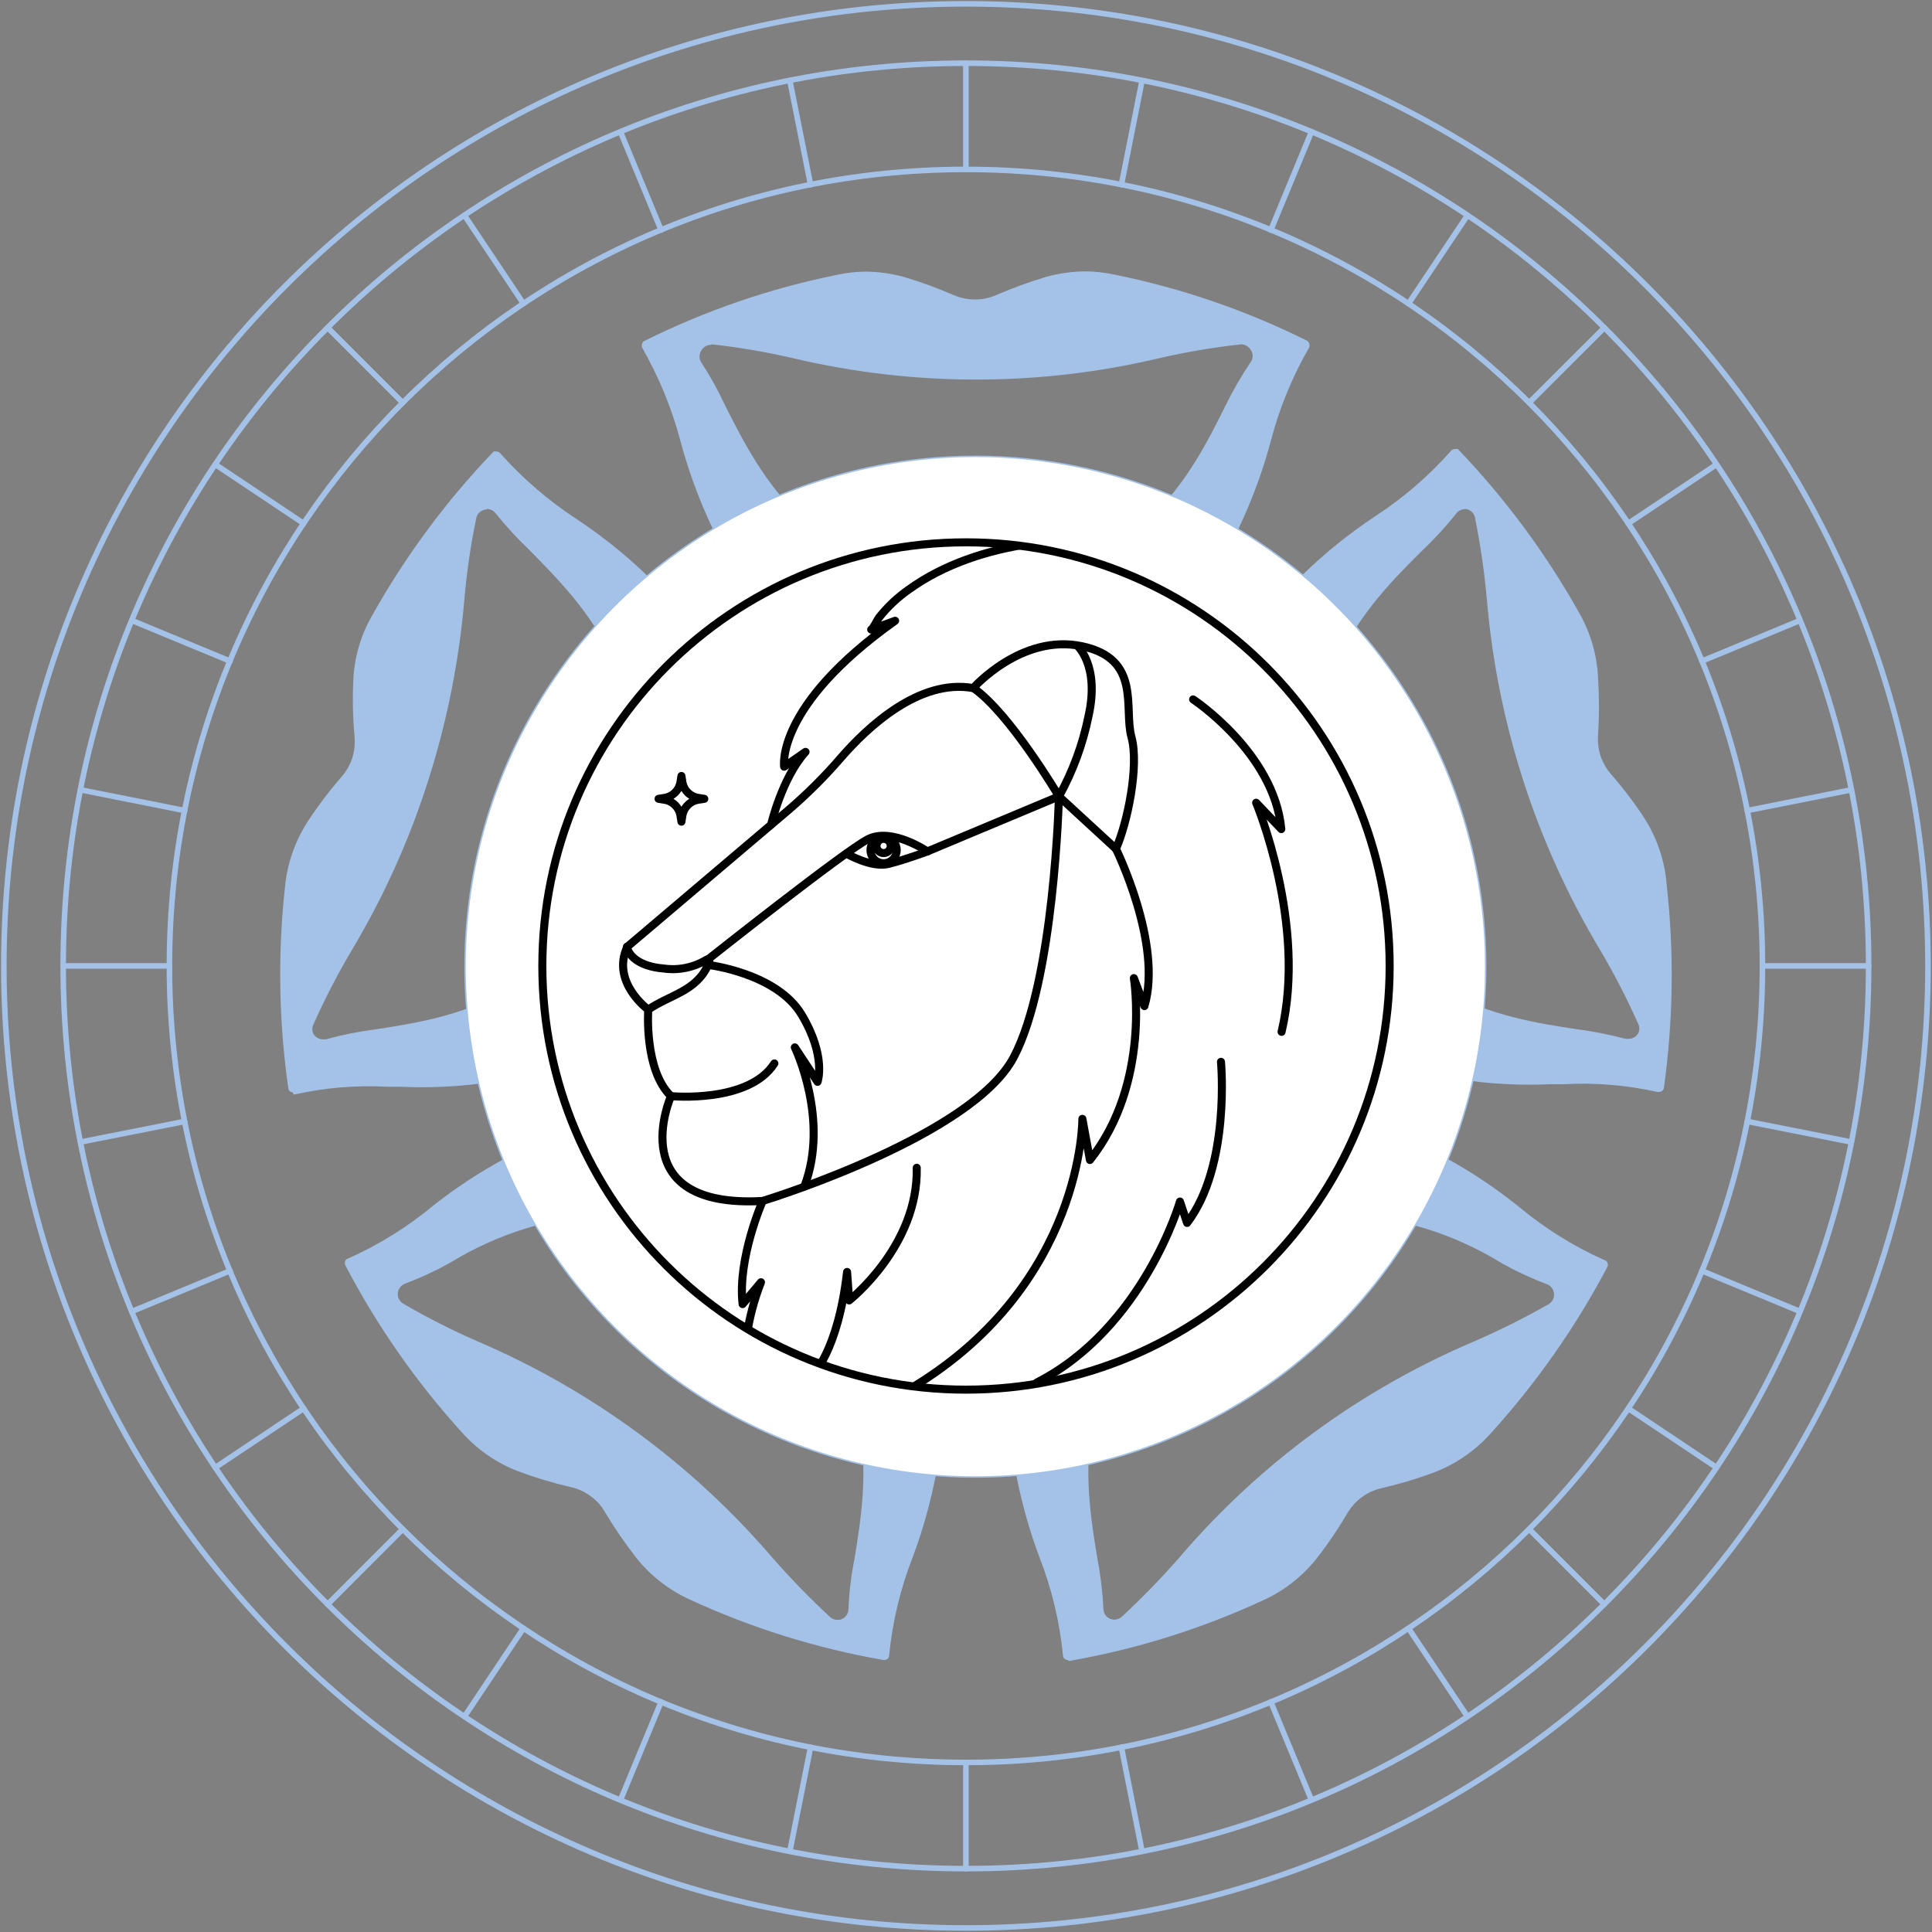 <?xml version="1.0" encoding="UTF-8"?> <svg xmlns="http://www.w3.org/2000/svg" width="1514" height="1514" viewBox="0 0 1514 1514" fill="none"><rect x="0" y="0" width="1514" height="1514" fill="#808080" stroke="none"/><path d="M764.774 545.501C726.851 544.827 689.646 535.074 656.284 517.068C622.925 499.062 594.389 473.328 573.07 442.03C555.676 411.778 542.292 379.4 533.257 345.709C526.485 320.077 516.379 295.44 503.198 272.425C502.83 271.465 502.83 270.405 503.198 269.445C503.279 268.904 503.507 268.395 503.858 267.975C504.209 267.554 504.67 267.239 505.189 267.062C552.871 243.346 603.469 225.985 655.684 215.426C663.206 213.783 670.876 212.918 678.576 212.844C688.392 212.955 698.155 214.29 707.641 216.816C721.203 220.814 734.501 225.656 747.456 231.314C752.678 233.543 758.298 234.692 763.979 234.692C769.656 234.692 775.276 233.543 780.501 231.314C793.463 225.679 806.761 220.837 820.313 216.816C830.182 214.15 840.351 212.749 850.572 212.646C858.273 212.719 865.943 213.584 873.465 215.227C925.68 225.786 976.281 243.147 1023.96 266.864C1024.45 267.086 1024.88 267.416 1025.23 267.829C1025.57 268.241 1025.82 268.726 1025.95 269.247C1026.32 270.206 1026.32 271.267 1025.95 272.226C1012.69 295.2 1002.58 319.849 995.893 345.51C986.856 379.202 973.473 411.58 956.079 441.832C934.76 473.13 906.223 498.864 872.865 516.87C839.502 534.876 802.298 544.626 764.375 545.304L764.774 545.501ZM557.145 270.24C555.538 270.247 553.963 270.695 552.594 271.536C551.224 272.377 550.111 273.578 549.382 275.006C548.593 276.328 548.177 277.838 548.177 279.376C548.177 280.914 548.593 282.423 549.382 283.745C556.508 294.658 562.829 306.075 568.294 317.904C596.164 372.917 637.369 455.138 764.774 455.138C892.176 455.138 933.186 372.52 960.458 317.706C966.281 305.804 972.935 294.323 980.364 283.348C981.196 282.041 981.638 280.526 981.638 278.978C981.638 277.431 981.196 275.915 980.364 274.609C979.635 273.18 978.522 271.98 977.153 271.139C975.783 270.298 974.209 269.85 972.601 269.843C950.9 272.191 929.364 275.839 908.101 280.766C813.986 303.01 715.959 303.01 621.843 280.766C600.838 275.904 579.569 272.257 558.142 269.843L557.145 270.24Z" fill="#A4C2E7"></path><path d="M229.265 855.989C228.35 855.939 227.489 855.538 226.859 854.873C226.23 854.209 225.88 853.33 225.881 852.415C218.371 799.766 217.568 746.382 223.492 693.535C225.42 675.52 231.631 658.225 241.608 643.089C249.511 631.06 258.224 619.583 267.686 608.731C271.413 604.427 274.254 599.432 276.046 594.033C277.729 588.574 278.338 582.842 277.838 577.153C276.51 562.761 276.177 548.296 276.843 533.858C277.469 515.769 282.527 498.108 291.574 482.42C317.703 435.737 349.678 392.558 386.728 353.925C387.569 353.651 388.475 353.651 389.316 353.925C389.858 353.917 390.395 354.039 390.879 354.281C391.365 354.523 391.784 354.877 392.103 355.315C409.642 375.021 429.724 392.317 451.824 406.753C480.906 426.01 507.283 449.052 530.256 475.27C553.291 505.633 568.781 541.011 575.461 578.502C582.138 615.993 579.815 654.53 568.675 690.952C556.539 726.903 535.972 759.445 508.688 785.87C481.404 812.296 448.191 831.841 411.811 842.883C379.706 850.175 346.762 853.113 313.869 851.619H303.518C278.931 850.296 254.279 852.369 230.261 857.776L229.265 855.989ZM381.552 399.206C379.567 399.217 377.647 399.917 376.122 401.185C374.597 402.453 373.561 404.211 373.192 406.157C368.794 427.401 365.67 448.888 363.836 470.504C359.637 518.888 350.022 566.65 335.169 612.9C320.396 659.061 300.358 703.373 275.449 744.97C264.475 763.525 254.571 782.688 245.788 802.368C245.109 803.615 244.753 805.017 244.753 806.439C244.753 807.86 245.109 809.258 245.788 810.509C246.58 811.693 247.643 812.671 248.889 813.362C250.136 814.053 251.529 814.438 252.955 814.48H255.343C267.945 810.976 280.786 808.386 293.763 806.735C353.484 797.6 444.657 783.699 483.873 661.559C523.09 539.419 458.194 475.072 414.996 431.181C405.522 422.196 396.676 412.574 388.52 402.383C387.706 401.3 386.656 400.415 385.449 399.796C384.242 399.177 382.909 398.839 381.552 398.809V399.206Z" fill="#A4C2E7"></path><path d="M692.175 1300.82C639.69 1291.66 588.63 1275.7 540.285 1253.36C523.954 1245.88 509.628 1234.65 498.481 1220.59C489.598 1209.18 481.421 1197.24 473.995 1184.84C471.202 1179.87 467.324 1175.59 462.648 1172.33C458.094 1168.94 452.868 1166.57 447.32 1165.37C433.401 1162.15 419.704 1158.04 406.312 1153.06C389.446 1146.64 374.362 1136.29 362.318 1122.87C326.222 1083.14 295.38 1038.96 270.548 991.4C270.148 990.38 270.148 989.245 270.548 988.221C270.724 987.741 271.016 987.307 271.397 986.961C271.779 986.616 272.239 986.366 272.738 986.237C296.915 975.478 319.49 961.444 339.824 944.531C366.886 923.206 396.677 905.573 428.409 892.099C453.538 882.951 480.092 878.312 506.842 878.397C555.911 877.973 603.878 892.908 644 921.094C674.355 944.143 698.783 974.066 715.259 1008.39C731.736 1042.72 739.789 1080.46 738.756 1118.51C735.39 1153.27 727.495 1187.46 715.266 1220.19C705.559 1244.97 699.331 1270.97 696.753 1297.44C696.7 1298.36 696.301 1299.22 695.634 1299.85C694.968 1300.47 694.086 1300.82 693.169 1300.82H692.175ZM473.995 951.681C431.127 953.985 389.518 966.955 352.962 989.416C341.574 995.773 329.731 1001.28 317.528 1005.9C315.972 1006.46 314.605 1007.44 313.587 1008.74C312.569 1010.04 311.94 1011.6 311.774 1013.24C311.607 1014.88 311.91 1016.54 312.646 1018.02C313.382 1019.49 314.523 1020.73 315.935 1021.59C334.659 1032.49 354.001 1042.31 373.864 1050.98C463.08 1089.1 542.3 1147.2 605.38 1220.78C619.622 1237.05 634.706 1252.56 650.568 1267.26C652.163 1268.66 654.215 1269.44 656.341 1269.44C658.612 1269.44 660.79 1268.54 662.394 1266.94C663.998 1265.34 664.903 1263.17 664.903 1260.9C665.431 1247.55 667.028 1234.27 669.679 1221.18C679.435 1161.6 694.364 1069.45 591.445 993.983C557.961 967.489 516.72 952.636 473.995 951.681Z" fill="#A4C2E7"></path><path d="M836.596 1300.81C835.678 1300.81 834.797 1300.47 834.13 1299.84C833.464 1299.21 833.064 1298.35 833.011 1297.44C830.437 1270.96 824.206 1244.96 814.499 1220.18C802.273 1187.45 794.375 1153.27 791.008 1118.5C789.975 1080.45 798.032 1042.71 814.508 1008.38C830.985 974.057 855.409 944.134 885.764 921.088C925.569 892.774 973.243 877.569 1022.13 877.592C1049.33 877.621 1076.3 882.531 1101.75 892.089C1133.63 905.982 1163.49 924.082 1190.54 945.911C1210.87 962.827 1233.45 976.86 1257.62 987.617C1258.1 987.742 1258.54 987.992 1258.89 988.34C1259.24 988.689 1259.49 989.127 1259.62 989.604C1259.86 990.098 1259.99 990.64 1259.99 991.193C1259.99 991.743 1259.86 992.289 1259.62 992.783C1234.66 1040.09 1203.83 1084.06 1167.84 1123.66C1155.76 1137.04 1140.69 1147.38 1123.85 1153.85C1110.46 1158.82 1096.76 1162.93 1082.84 1166.16C1077.25 1167.39 1071.96 1169.76 1067.32 1173.11C1062.74 1176.49 1058.88 1180.74 1055.97 1185.62C1048.68 1198.06 1040.57 1210.01 1031.68 1221.37C1020.51 1235.48 1006.1 1246.72 989.68 1254.14C941.343 1276.51 890.28 1292.47 837.791 1301.61L836.596 1300.81ZM1055.57 951.274C1012.81 952.228 971.55 967.16 938.121 993.773C835.203 1069.24 849.933 1160.4 859.888 1220.98C862.433 1234.08 864.03 1247.36 864.664 1260.69C864.664 1262.96 865.565 1265.13 867.172 1266.73C868.776 1268.33 870.955 1269.24 873.226 1269.24C875.345 1269.2 877.384 1268.42 878.998 1267.05C894.795 1252.42 909.809 1236.97 923.988 1220.78C986.94 1146.97 1066.28 1088.83 1155.7 1050.97C1175.52 1042.35 1194.85 1032.67 1213.63 1021.98C1215.04 1021.12 1216.18 1019.88 1216.92 1018.4C1217.66 1016.92 1217.96 1015.27 1217.79 1013.63C1217.63 1011.99 1217 1010.43 1215.98 1009.13C1214.96 1007.83 1213.59 1006.84 1212.04 1006.29C1199.97 1001.73 1188.26 996.29 1177 990.002C1140.36 967.331 1098.61 954.156 1055.57 951.672V951.274Z" fill="#A4C2E7"></path><path d="M1299.13 855.783C1275.12 850.364 1250.46 848.291 1225.87 849.627H1215.52C1182.63 851.121 1149.69 848.182 1117.58 840.887C1081.2 829.848 1047.99 810.303 1020.7 783.878C993.422 757.452 972.856 724.91 960.717 688.956C949.581 652.534 947.254 614 953.934 576.506C960.611 539.016 976.104 503.638 999.139 473.276C1022.04 447.061 1048.35 424.018 1077.37 404.758C1099.5 390.365 1119.59 373.063 1137.09 353.321C1137.41 352.883 1137.83 352.528 1138.31 352.286C1138.8 352.044 1139.34 351.922 1139.88 351.93C1140.72 351.657 1141.62 351.657 1142.47 351.93C1179.52 390.564 1211.49 433.742 1237.62 480.425C1246.57 496.154 1251.62 513.791 1252.35 531.863C1253.25 546.281 1253.25 560.742 1252.35 575.157C1251.85 580.85 1252.46 586.581 1254.14 592.04C1255.94 597.44 1258.78 602.431 1262.5 606.735C1271.97 617.587 1280.68 629.067 1288.58 641.094C1298.65 656.868 1304.67 674.876 1306.1 693.526C1311.99 746.37 1311.26 799.741 1303.91 852.407C1303.81 853.282 1303.39 854.095 1302.73 854.681C1302.07 855.267 1301.21 855.589 1300.33 855.582L1299.13 855.783ZM1148.04 398.999C1146.68 399.014 1145.34 399.345 1144.13 399.965C1142.92 400.586 1141.88 401.479 1141.07 402.573C1133.04 412.624 1124.33 422.113 1115 430.974C1071.4 474.269 1006.1 539.211 1045.32 661.353C1084.54 783.493 1175.51 797.395 1235.63 806.529C1248.52 808.2 1261.29 810.721 1273.85 814.077H1276.44C1277.87 814.031 1279.26 813.646 1280.51 812.955C1281.75 812.264 1282.81 811.287 1283.61 810.106C1284.29 808.855 1284.64 807.454 1284.64 806.032C1284.64 804.611 1284.29 803.212 1283.61 801.962C1274.77 782.14 1264.8 762.845 1253.74 744.169C1203.71 660.576 1173.42 566.714 1165.16 469.701C1163.23 448.097 1160.1 426.615 1155.8 405.354C1155.38 403.577 1154.4 401.982 1153 400.802C1151.61 399.623 1149.87 398.921 1148.04 398.8V398.999Z" fill="#A4C2E7"></path><circle cx="764.344" cy="757.533" r="399.903" fill="white" stroke="#A4C2E7" stroke-width="1.134"></circle><path d="M756.92 1510.84C1173.3 1510.84 1510.84 1173.3 1510.84 756.92C1510.84 340.541 1173.3 3 756.92 3C340.541 3 3 340.541 3 756.92C3 1173.3 340.541 1510.84 756.92 1510.84Z" stroke="#A4C2E7" stroke-width="4.353" stroke-linecap="round" stroke-linejoin="round"></path><path d="M756.933 1464.35C1147.63 1464.35 1464.35 1147.63 1464.35 756.933C1464.35 366.236 1147.63 49.514 756.933 49.514C366.236 49.514 49.514 366.236 49.514 756.933C49.514 1147.63 366.236 1464.35 756.933 1464.35Z" stroke="#A4C2E7" stroke-width="4.353" stroke-linecap="round" stroke-linejoin="round"></path><path d="M756.931 132.74V49.576" stroke="#A4C2E7" stroke-width="4.353" stroke-linecap="round" stroke-linejoin="round"></path><path d="M756.931 1464.38V1381.21" stroke="#A4C2E7" stroke-width="4.353" stroke-linecap="round" stroke-linejoin="round"></path><path d="M1381.21 756.932H1464.38" stroke="#A4C2E7" stroke-width="4.353" stroke-linecap="round" stroke-linejoin="round"></path><path d="M49.576 756.932H132.74" stroke="#A4C2E7" stroke-width="4.353" stroke-linecap="round" stroke-linejoin="round"></path><path d="M1198.35 315.565L1257.22 256.769" stroke="#A4C2E7" stroke-width="4.353" stroke-linecap="round" stroke-linejoin="round"></path><path d="M256.769 1257.22L315.565 1198.35" stroke="#A4C2E7" stroke-width="4.353" stroke-linecap="round" stroke-linejoin="round"></path><path d="M1198.35 1198.35L1257.22 1257.22" stroke="#A4C2E7" stroke-width="4.353" stroke-linecap="round" stroke-linejoin="round"></path><path d="M256.769 256.769L315.565 315.565" stroke="#A4C2E7" stroke-width="4.353" stroke-linecap="round" stroke-linejoin="round"></path><path d="M518.09 180.324L486.27 103.419" stroke="#A4C2E7" stroke-width="4.353" stroke-linecap="round" stroke-linejoin="round"></path><path d="M1027.68 1410.47L995.863 1333.64" stroke="#A4C2E7" stroke-width="4.353" stroke-linecap="round" stroke-linejoin="round"></path><path d="M1333.65 518.09L1410.48 486.27" stroke="#A4C2E7" stroke-width="4.353" stroke-linecap="round" stroke-linejoin="round"></path><path d="M103.419 1027.68L180.324 995.863" stroke="#A4C2E7" stroke-width="4.353" stroke-linecap="round" stroke-linejoin="round"></path><path d="M995.863 180.324L1027.68 103.419" stroke="#A4C2E7" stroke-width="4.353" stroke-linecap="round" stroke-linejoin="round"></path><path d="M486.27 1410.47L518.09 1333.64" stroke="#A4C2E7" stroke-width="4.353" stroke-linecap="round" stroke-linejoin="round"></path><path d="M1333.65 995.863L1410.48 1027.68" stroke="#A4C2E7" stroke-width="4.353" stroke-linecap="round" stroke-linejoin="round"></path><path d="M103.419 486.27L180.324 518.09" stroke="#A4C2E7" stroke-width="4.353" stroke-linecap="round" stroke-linejoin="round"></path><path d="M635.196 144.736L618.951 63.136" stroke="#A4C2E7" stroke-width="4.353" stroke-linecap="round" stroke-linejoin="round"></path><path d="M894.961 1450.82L878.79 1369.22" stroke="#A4C2E7" stroke-width="4.353" stroke-linecap="round" stroke-linejoin="round"></path><path d="M1369.22 635.196L1450.82 618.951" stroke="#A4C2E7" stroke-width="4.353" stroke-linecap="round" stroke-linejoin="round"></path><path d="M63.136 894.961L144.736 878.79" stroke="#A4C2E7" stroke-width="4.353" stroke-linecap="round" stroke-linejoin="round"></path><path d="M1103.74 237.966L1149.95 168.811" stroke="#A4C2E7" stroke-width="4.353" stroke-linecap="round" stroke-linejoin="round"></path><path d="M364.012 1345.11L410.215 1275.96" stroke="#A4C2E7" stroke-width="4.353" stroke-linecap="round" stroke-linejoin="round"></path><path d="M1275.96 1103.75L1345.11 1149.95" stroke="#A4C2E7" stroke-width="4.353" stroke-linecap="round" stroke-linejoin="round"></path><path d="M168.811 364.012L237.966 410.215" stroke="#A4C2E7" stroke-width="4.353" stroke-linecap="round" stroke-linejoin="round"></path><path d="M410.215 237.966L364.012 168.811" stroke="#A4C2E7" stroke-width="4.353" stroke-linecap="round" stroke-linejoin="round"></path><path d="M1149.95 1345.11L1103.74 1275.96" stroke="#A4C2E7" stroke-width="4.353" stroke-linecap="round" stroke-linejoin="round"></path><path d="M1275.96 410.215L1345.11 364.012" stroke="#A4C2E7" stroke-width="4.353" stroke-linecap="round" stroke-linejoin="round"></path><path d="M168.811 1149.95L237.966 1103.75" stroke="#A4C2E7" stroke-width="4.353" stroke-linecap="round" stroke-linejoin="round"></path><path d="M878.79 144.736L894.961 63.136" stroke="#A4C2E7" stroke-width="4.353" stroke-linecap="round" stroke-linejoin="round"></path><path d="M618.951 1450.82L635.196 1369.22" stroke="#A4C2E7" stroke-width="4.353" stroke-linecap="round" stroke-linejoin="round"></path><path d="M1369.22 878.79L1450.82 894.961" stroke="#A4C2E7" stroke-width="4.353" stroke-linecap="round" stroke-linejoin="round"></path><path d="M63.136 618.951L144.736 635.196" stroke="#A4C2E7" stroke-width="4.353" stroke-linecap="round" stroke-linejoin="round"></path><path d="M756.945 1381.13C1101.67 1381.13 1381.13 1101.67 1381.13 756.945C1381.13 412.22 1101.67 132.765 756.945 132.765C412.22 132.765 132.765 412.22 132.765 756.945C132.765 1101.67 412.22 1381.13 756.945 1381.13Z" stroke="#A4C2E7" stroke-width="4.353" stroke-linecap="round" stroke-linejoin="round"></path><mask id="mask0_3388_4311" style="mask-type:luminance" maskUnits="userSpaceOnUse" x="425" y="425" width="664" height="664"><path d="M1085.85 757.003C1085.85 938.62 938.62 1085.85 757.003 1085.85C575.386 1085.85 428.156 938.62 428.156 757.003C428.156 575.386 575.386 428.156 757.003 428.156C938.62 428.156 1085.85 575.386 1085.85 757.003Z" fill="white" stroke="white" stroke-width="6.3"></path></mask><g mask="url(#mask0_3388_4311)"><path d="M508.007 791.163C524.749 779.611 545.565 776.933 554.885 756.117C555.722 754.219 557.173 750.034 553.546 752.154C543.5 758.21 531.674 760.615 520.061 758.963C499.524 757.289 492.158 747.801 491.321 741.886" stroke="black" stroke-width="6.3" stroke-linecap="round" stroke-linejoin="round"></path><path d="M829.819 624.081L726.743 667.219C726.743 667.219 698.839 648.078 680.2 657.621C661.56 667.164 554.801 751.823 554.801 751.823" stroke="black" stroke-width="6.3" stroke-linecap="round" stroke-linejoin="round"></path><path d="M726.741 667.244C726.741 667.244 709.609 673.662 696.271 677.01C682.933 680.359 663.233 668.918 663.233 668.918" stroke="black" stroke-width="6.3" stroke-linecap="round" stroke-linejoin="round"></path><path d="M843.841 505.678C843.841 505.678 862.146 520.913 852.938 561.485C848.477 583.414 840.685 604.53 829.834 624.101L874.48 665.175C883.409 645.363 892.84 600.159 886.646 577.558C880.451 554.956 894.849 516.17 847.581 506.348C800.312 496.525 762.642 539.218 762.642 539.218C720.34 531.628 679.657 569.912 658.785 594.021C646.064 608.76 632.24 622.51 617.432 635.151L491.587 741.91C478.584 769.813 507.994 791.187 507.994 791.187C507.994 791.187 504.59 838.456 525.796 858.993C525.796 858.993 486.731 947.28 597.676 941.141C597.676 941.141 577.865 985.787 581.938 1021.95L596.337 1004.82C585.706 1031.85 581.484 1060.98 584.003 1089.92" stroke="black" stroke-width="6.3" stroke-linecap="round" stroke-linejoin="round"></path><path d="M604.243 646.353C604.243 646.353 612.726 609.743 631.254 589.206L614.511 600.814C614.511 600.814 606.977 553.601 701.459 486.465L682.708 493.33C684.27 492.771 687.563 485.572 688.679 484.177C695.412 475.601 703.388 468.077 712.341 461.854C766.586 422.789 849.404 415.869 913.247 429.486C965.728 440.31 1012.96 468.671 1047.18 509.904C1055.76 520.27 1063.24 531.49 1069.51 543.389C1086.5 574.968 1094.73 610.52 1093.34 646.353L1071.01 608.348C1102.02 682.684 1117.22 762.657 1115.66 843.185L1098.92 804.845C1109 872.624 1099.97 941.872 1072.86 1004.8L1071.01 961.663C1071.01 961.663 1059.85 1053.8 1014.82 1090.02" stroke="black" stroke-width="6.3" stroke-linecap="round" stroke-linejoin="round"></path><path d="M874.487 665.151C874.487 665.151 911.32 739.821 896.81 788.429L888.551 766.497C888.551 766.497 902.056 848.757 854.118 909.028L848.202 876.772C848.202 876.772 849.374 1005.13 716.162 1086.5" stroke="black" stroke-width="6.3" stroke-linecap="round" stroke-linejoin="round"></path><path d="M597.659 941.116C608.821 937.712 762.011 889.104 794.212 828.832C826.413 768.56 829.817 624.076 829.817 624.076C829.817 624.076 791.589 559.283 762.848 539.193" stroke="black" stroke-width="6.3" stroke-linecap="round" stroke-linejoin="round"></path><path d="M636.245 1078.12C636.245 1078.12 656.614 1059.59 663.813 996.752L665.432 1019.08C665.432 1019.08 719.788 976.383 718.393 915.106" stroke="black" stroke-width="6.3" stroke-linecap="round" stroke-linejoin="round"></path><path d="M934.988 548.087C934.988 548.087 998.496 589.998 1004.08 649.712L984.377 629.063C984.377 629.063 1024.28 723.935 1004.3 808.595" stroke="black" stroke-width="6.3" stroke-linecap="round" stroke-linejoin="round"></path><path d="M956.81 832.094C956.81 832.094 964.4 913.684 930.246 958.33L924.665 941.587C924.665 941.587 896.203 1040.59 812.604 1083.34" stroke="black" stroke-width="6.3" stroke-linecap="round" stroke-linejoin="round"></path><path d="M554.888 756.143C554.888 756.143 608.63 762.449 628.219 795.208C647.807 827.966 640.664 847.778 640.664 847.778L622.861 820.767C622.861 820.767 650.318 877.356 630.339 929.759" stroke="black" stroke-width="6.3" stroke-linecap="round" stroke-linejoin="round"></path><path d="M525.808 858.973C525.808 858.973 586.637 864.833 606.84 833.357" stroke="black" stroke-width="6.3" stroke-linecap="round" stroke-linejoin="round"></path><path d="M520.717 625.268C523.859 624.77 526.763 623.293 529.018 621.049C531.272 618.805 532.761 615.907 533.274 612.767L533.999 608.08L534.725 612.767C535.226 615.902 536.704 618.799 538.949 621.044C541.194 623.289 544.09 624.767 547.225 625.268L551.913 625.994L547.225 626.719C544.09 627.22 541.194 628.699 538.949 630.944C536.704 633.188 535.226 636.085 534.725 639.22L533.999 643.908L533.274 639.22C532.761 636.081 531.272 633.183 529.018 630.938C526.763 628.694 523.859 627.218 520.717 626.719L516.085 625.994L520.717 625.268Z" stroke="black" stroke-width="6.3" stroke-linecap="round" stroke-linejoin="round"></path><path d="M702.692 666.22C702.692 668.251 702.09 670.237 700.961 671.925C699.833 673.614 698.229 674.93 696.353 675.707C694.477 676.484 692.412 676.688 690.42 676.292C688.428 675.895 686.598 674.917 685.162 673.481C683.726 672.045 682.748 670.215 682.352 668.224C681.956 666.232 682.159 664.167 682.936 662.291C683.714 660.414 685.03 658.811 686.718 657.682C688.407 656.554 690.392 655.952 692.423 655.952C693.774 655.944 695.112 656.205 696.362 656.718C697.611 657.232 698.746 657.988 699.701 658.943C700.656 659.898 701.412 661.033 701.925 662.282C702.439 663.531 702.699 664.87 702.692 666.22Z" stroke="black" stroke-width="6.3" stroke-linecap="round" stroke-linejoin="round"></path><path d="M698.025 662.927C698.025 664.031 697.698 665.11 697.084 666.028C696.471 666.946 695.6 667.661 694.58 668.083C693.56 668.506 692.438 668.616 691.356 668.401C690.273 668.185 689.279 667.654 688.498 666.873C687.718 666.093 687.186 665.099 686.971 664.016C686.755 662.934 686.866 661.811 687.288 660.792C687.711 659.772 688.426 658.9 689.344 658.287C690.262 657.674 691.341 657.347 692.444 657.347C693.924 657.347 695.344 657.935 696.39 658.981C697.437 660.028 698.025 661.447 698.025 662.927Z" stroke="black" stroke-width="6.3" stroke-linecap="round" stroke-linejoin="round"></path></g><path d="M756.997 1088.99C940.354 1088.99 1088.99 940.354 1088.99 756.997C1088.99 573.64 940.354 425 756.997 425C573.64 425 425 573.64 425 756.997C425 940.354 573.64 1088.99 756.997 1088.99Z" stroke="black" stroke-width="6.3" stroke-linecap="round" stroke-linejoin="round"></path></svg> 